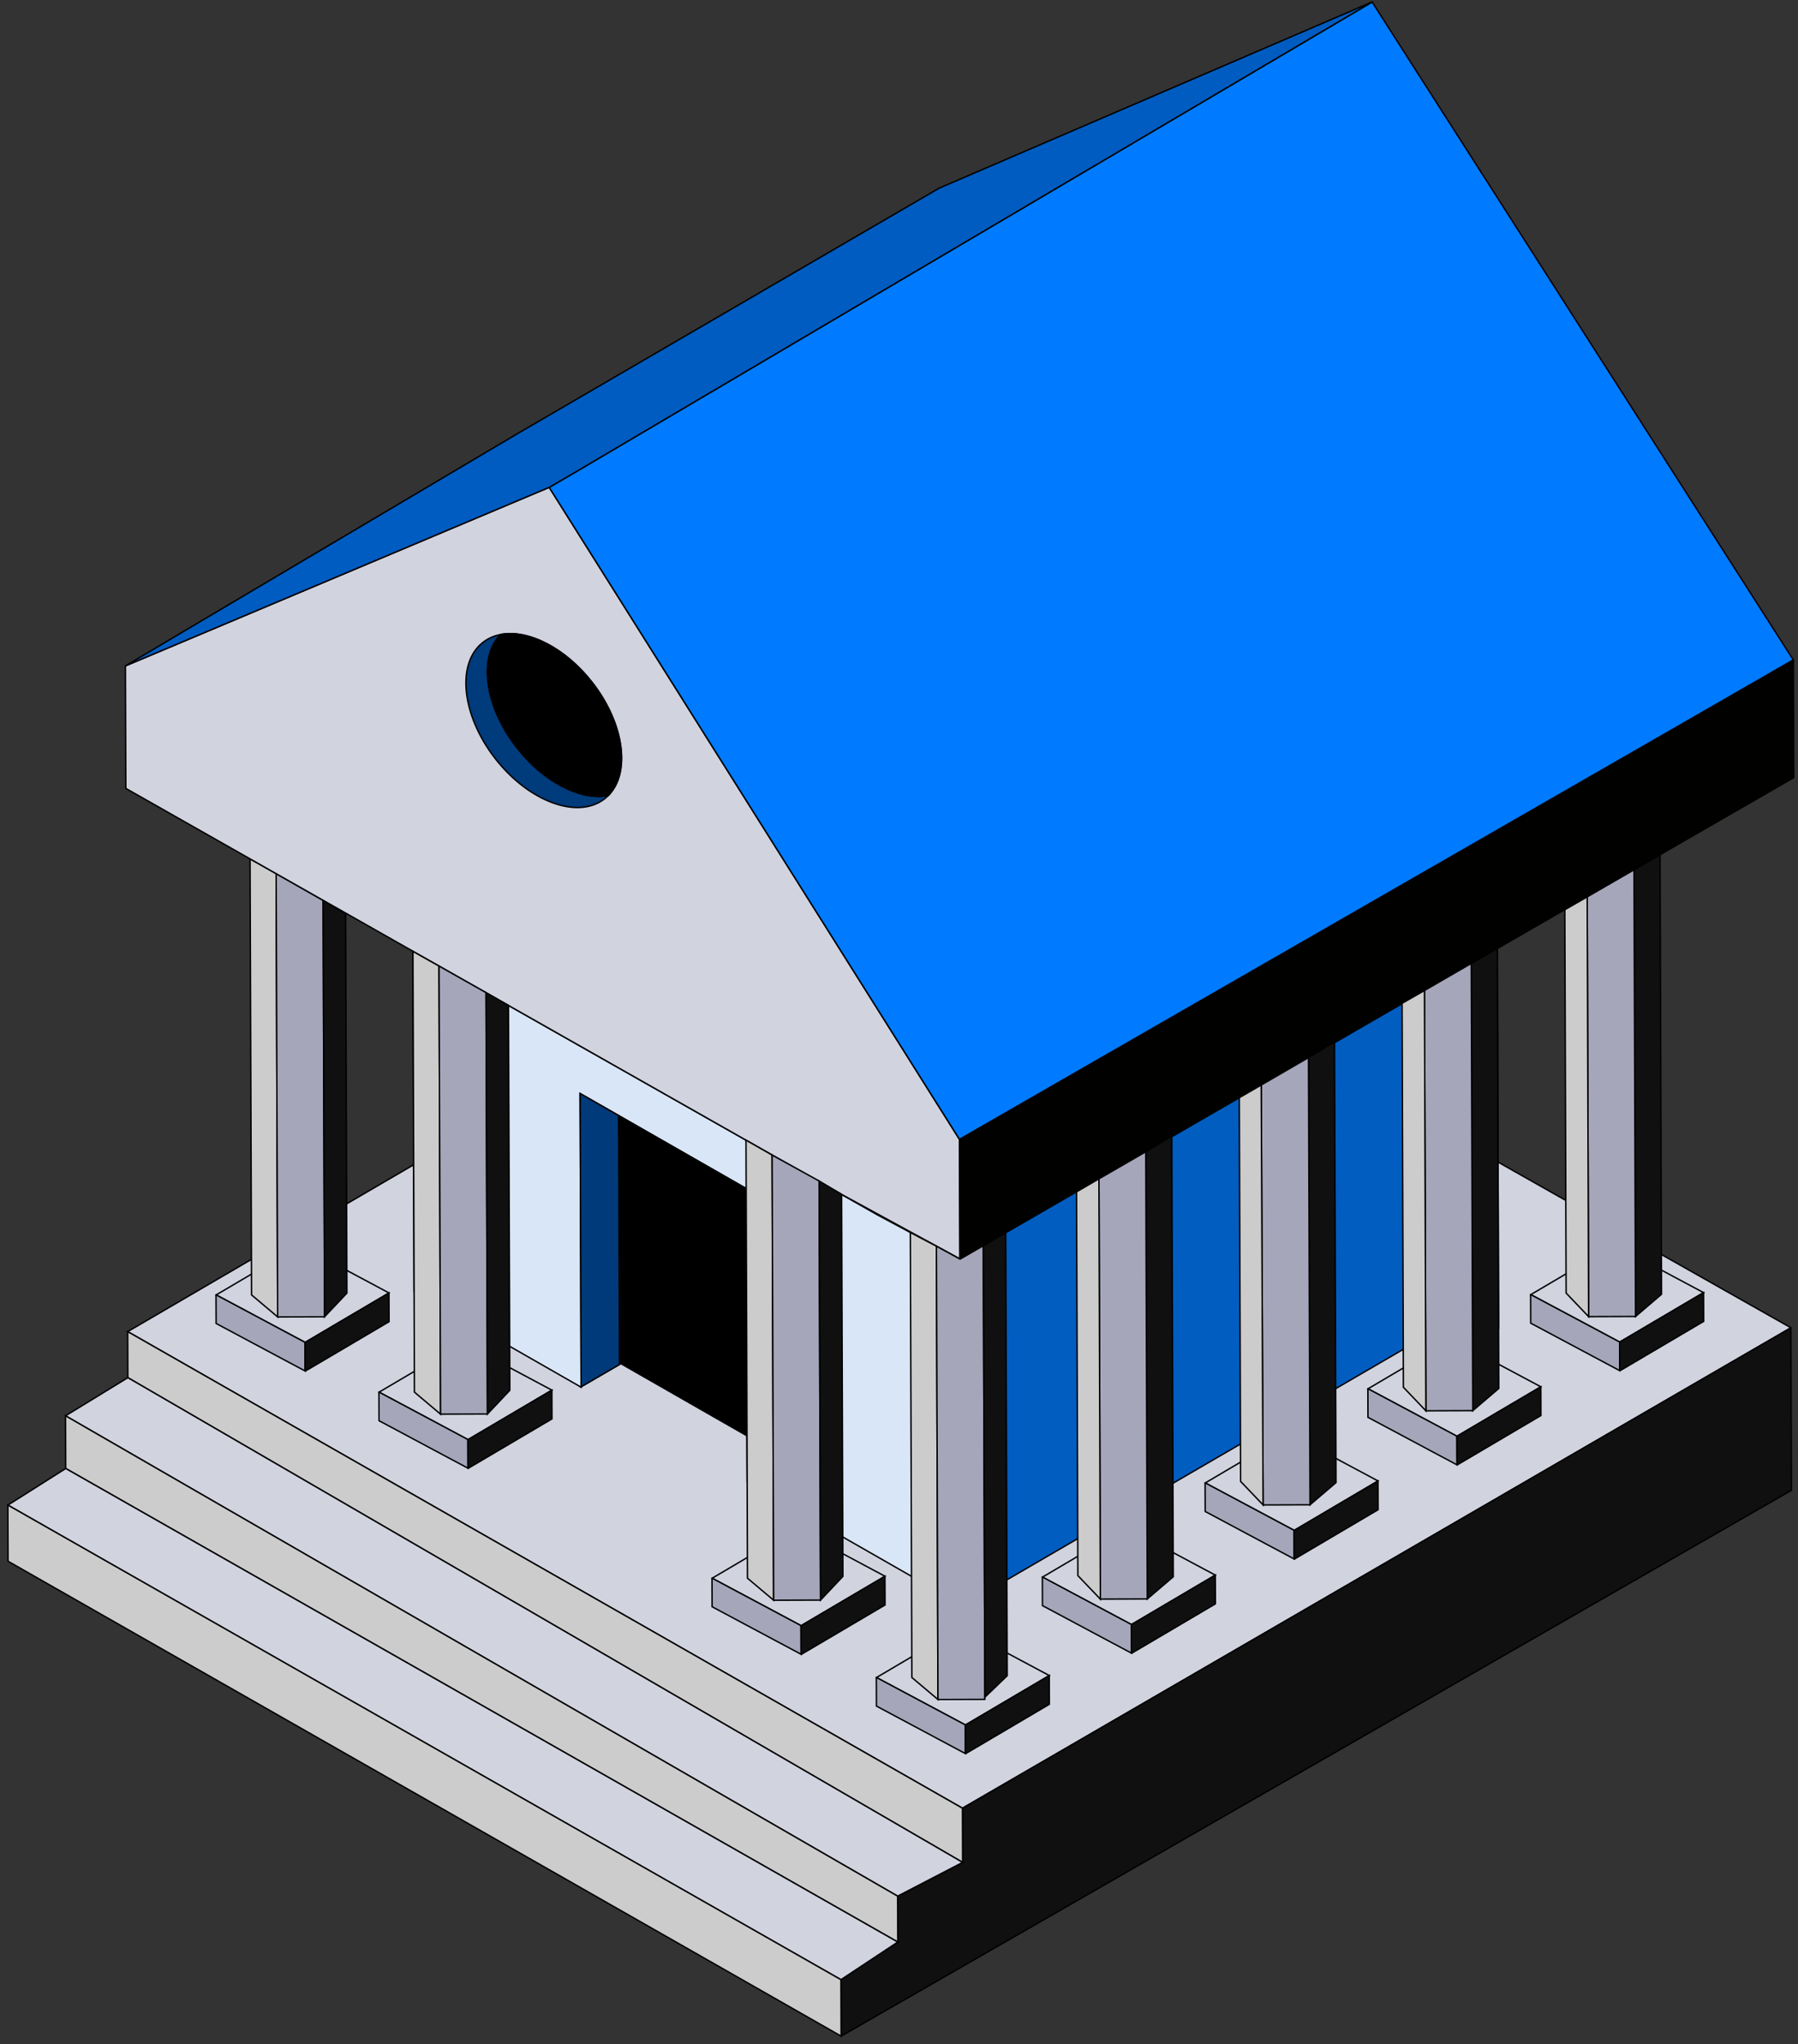 <svg width="146" height="166" viewBox="0 0 146 166" fill="none" xmlns="http://www.w3.org/2000/svg">
<rect x="0" y="0" width="146" height="166" fill="#333333" stroke="none"/>
<path d="M145.423 107.815L78.154 146.826L10.369 108.127L77.127 69.176L145.423 107.815Z" fill="#D1D3DF" stroke="black" stroke-width="0.116" stroke-miterlimit="10"/>
<path d="M145.421 107.816L78.153 146.827L78.168 151.226L72.888 153.968L72.901 157.693L68.285 160.75L68.3 165.335L145.466 121.012L145.421 107.816Z" fill="#101010" stroke="black" stroke-width="0.116" stroke-miterlimit="10"/>
<path d="M10.368 108.127L78.153 146.827L78.168 151.226L10.381 111.867L10.368 108.127Z" fill="#CCCCCC" stroke="black" stroke-width="0.116" stroke-miterlimit="10"/>
<path d="M5.323 114.963L10.382 111.866L78.169 151.226L72.89 153.967L5.323 114.963Z" fill="#D1D3DF" stroke="black" stroke-width="0.116" stroke-miterlimit="10"/>
<path d="M5.321 114.962L5.336 119.24L72.901 157.692L72.889 153.967L5.321 114.962Z" fill="#CCCCCC" stroke="black" stroke-width="0.116" stroke-miterlimit="10"/>
<path d="M0.64 122.215L5.337 119.241L72.902 157.694L68.285 160.75L0.64 122.215Z" fill="#D1D3DF" stroke="black" stroke-width="0.116" stroke-miterlimit="10"/>
<path d="M0.639 122.213L0.655 126.773L68.3 165.334L68.284 160.749L0.639 122.213Z" fill="#CCCCCC" stroke="black" stroke-width="0.116" stroke-miterlimit="10"/>
<path d="M17.565 105.143L17.541 105.129" stroke="black" stroke-width="0.116" stroke-miterlimit="10"/>
<path d="M24.768 108.987L24.776 111.324L22.709 110.222L17.549 107.466L17.541 105.157L17.564 105.143L24.768 108.987Z" fill="#A5A6BA" stroke="black" stroke-width="0.116" stroke-miterlimit="10"/>
<path d="M31.584 104.986L24.783 108.996L24.768 108.987L17.564 105.142L24.365 101.132L31.584 104.986Z" fill="#D1D3DF" stroke="black" stroke-width="0.116" stroke-miterlimit="10"/>
<path d="M31.585 104.987L31.593 107.321L26.867 110.109L24.792 111.331L24.79 111.331L24.776 111.324L24.769 109.007L24.784 108.997L31.585 104.987Z" fill="#101010" stroke="black" stroke-width="0.116" stroke-miterlimit="10"/>
<path d="M24.794 111.331L24.778 111.343" stroke="black" stroke-width="0.116" stroke-miterlimit="10"/>
<path d="M24.778 111.342L24.778 111.324" stroke="black" stroke-width="0.116" stroke-miterlimit="10"/>
<path d="M17.541 105.158L17.541 105.129" stroke="black" stroke-width="0.116" stroke-miterlimit="10"/>
<path d="M22.425 70.942L22.548 106.936L20.426 105.147L20.305 69.745L22.425 70.942Z" fill="#CCCCCC" stroke="black" stroke-width="0.116" stroke-miterlimit="10"/>
<path d="M26.239 73.114L26.355 106.923L22.546 106.936L22.423 70.942L26.239 73.114Z" fill="#A5A6BA" stroke="black" stroke-width="0.116" stroke-miterlimit="10"/>
<path d="M28.064 74.148L28.169 104.998L26.354 106.922L26.239 73.113L28.064 74.148Z" fill="#101010" stroke="black" stroke-width="0.116" stroke-miterlimit="10"/>
<path d="M30.794 113.038L30.769 113.024" stroke="black" stroke-width="0.116" stroke-miterlimit="10"/>
<path d="M37.995 116.882L38.003 119.218L35.935 118.116L30.775 115.36L30.767 113.051L30.791 113.037L37.995 116.882Z" fill="#A5A6BA" stroke="black" stroke-width="0.116" stroke-miterlimit="10"/>
<path d="M44.812 112.881L38.011 116.892L37.996 116.882L30.792 113.037L37.593 109.027L44.812 112.881Z" fill="#D1D3DF" stroke="black" stroke-width="0.116" stroke-miterlimit="10"/>
<path d="M44.812 112.881L44.82 115.215L40.094 118.003L38.019 119.226L38.017 119.226L38.004 119.218L37.996 116.901L38.011 116.891L44.812 112.881Z" fill="#101010" stroke="black" stroke-width="0.116" stroke-miterlimit="10"/>
<path d="M30.77 113.053L30.769 113.024" stroke="black" stroke-width="0.116" stroke-miterlimit="10"/>
<path d="M57.839 128.147L57.814 128.133" stroke="black" stroke-width="0.116" stroke-miterlimit="10"/>
<path d="M65.043 131.991L65.051 134.327L62.984 133.225L57.824 130.469L57.816 128.16L57.839 128.146L65.043 131.991Z" fill="#A5A6BA" stroke="black" stroke-width="0.116" stroke-miterlimit="10"/>
<path d="M71.859 127.99L65.058 132L65.042 131.99L57.839 128.146L64.639 124.135L71.859 127.99Z" fill="#D1D3DF" stroke="black" stroke-width="0.116" stroke-miterlimit="10"/>
<path d="M71.859 127.991L71.867 130.325L67.14 133.113L65.066 134.335L65.064 134.335L65.05 134.328L65.042 132.011L65.058 132.001L71.859 127.991Z" fill="#101010" stroke="black" stroke-width="0.116" stroke-miterlimit="10"/>
<path d="M57.815 128.162L57.814 128.133" stroke="black" stroke-width="0.116" stroke-miterlimit="10"/>
<path d="M84.664 128.056L84.64 128.042" stroke="black" stroke-width="0.116" stroke-miterlimit="10"/>
<path d="M91.869 131.899L91.877 134.235L89.81 133.133L84.65 130.377L84.642 128.068L84.665 128.055L91.869 131.899Z" fill="#A5A6BA" stroke="black" stroke-width="0.116" stroke-miterlimit="10"/>
<path d="M98.684 127.899L91.883 131.909L91.868 131.899L84.664 128.055L91.465 124.045L98.684 127.899Z" fill="#D1D3DF" stroke="black" stroke-width="0.116" stroke-miterlimit="10"/>
<path d="M98.684 127.899L98.692 130.233L93.966 133.021L91.891 134.243L91.89 134.243L91.876 134.235L91.868 131.919L91.884 131.909L98.684 127.899Z" fill="#101010" stroke="black" stroke-width="0.116" stroke-miterlimit="10"/>
<path d="M84.64 128.071L84.64 128.042" stroke="black" stroke-width="0.116" stroke-miterlimit="10"/>
<path d="M105.083 124.254L105.091 126.59L103.024 125.488L97.864 122.732L97.856 120.423L97.879 120.409L105.083 124.254Z" fill="#A5A6BA" stroke="black" stroke-width="0.116" stroke-miterlimit="10"/>
<path d="M111.899 120.253L105.098 124.263L105.083 124.253L97.879 120.409L104.68 116.399L111.899 120.253Z" fill="#D1D3DF" stroke="black" stroke-width="0.116" stroke-miterlimit="10"/>
<path d="M111.898 120.253L111.906 122.587L107.18 125.375L105.105 126.598L105.103 126.598L105.09 126.59L105.082 124.273L105.097 124.263L111.898 120.253Z" fill="#101010" stroke="black" stroke-width="0.116" stroke-miterlimit="10"/>
<path d="M118.301 116.608L118.309 118.944L116.241 117.842L111.081 115.086L111.073 112.777L111.097 112.764L118.301 116.608Z" fill="#A5A6BA" stroke="black" stroke-width="0.116" stroke-miterlimit="10"/>
<path d="M125.116 112.607L118.315 116.618L118.3 116.608L111.096 112.763L117.896 108.753L125.116 112.607Z" fill="#D1D3DF" stroke="black" stroke-width="0.116" stroke-miterlimit="10"/>
<path d="M125.116 112.607L125.124 114.941L120.398 117.729L118.324 118.952L118.322 118.952L118.308 118.944L118.3 116.627L118.316 116.617L125.116 112.607Z" fill="#101010" stroke="black" stroke-width="0.116" stroke-miterlimit="10"/>
<path d="M131.515 108.963L131.523 111.297L129.456 110.195L124.296 107.441L124.288 105.13L124.311 105.118L131.515 108.963Z" fill="#A5A6BA" stroke="black" stroke-width="0.116" stroke-miterlimit="10"/>
<path d="M138.332 104.96L131.531 108.97L131.516 108.962L124.312 105.118L131.113 101.108L138.332 104.96Z" fill="#D1D3DF" stroke="black" stroke-width="0.116" stroke-miterlimit="10"/>
<path d="M138.332 104.96L138.34 107.296L133.614 110.082L131.539 111.306L131.537 111.306L131.524 111.296L131.516 108.982L131.531 108.97L138.332 104.96Z" fill="#101010" stroke="black" stroke-width="0.116" stroke-miterlimit="10"/>
<path d="M132.685 70.616L132.809 106.898L134.918 105.093L134.797 69.403L132.685 70.616Z" fill="#101010" stroke="black" stroke-width="0.116" stroke-miterlimit="10"/>
<path d="M128.882 72.818L128.998 106.911L132.807 106.898L132.683 70.616L128.882 72.818Z" fill="#A5A6BA" stroke="black" stroke-width="0.116" stroke-miterlimit="10"/>
<path d="M127.065 73.86L127.171 104.998L128.998 106.912L128.882 72.818L127.065 73.86Z" fill="#CCCCCC" stroke="black" stroke-width="0.116" stroke-miterlimit="10"/>
<path d="M71.184 136.21L71.159 136.196" stroke="black" stroke-width="0.116" stroke-miterlimit="10"/>
<path d="M78.387 140.054L78.394 142.391L76.327 141.289L71.167 138.533L71.159 136.224L71.183 136.21L78.387 140.054Z" fill="#A5A6BA" stroke="black" stroke-width="0.116" stroke-miterlimit="10"/>
<path d="M85.205 136.055L78.404 140.063L78.388 140.053L71.184 136.209L77.985 132.198L85.205 136.055Z" fill="#D1D3DF" stroke="black" stroke-width="0.116" stroke-miterlimit="10"/>
<path d="M85.202 136.054L85.21 138.386L80.484 141.174L78.409 142.396L78.407 142.396L78.394 142.389L78.386 140.072L78.401 140.062L85.202 136.054Z" fill="#101010" stroke="black" stroke-width="0.116" stroke-miterlimit="10"/>
<path d="M71.159 136.225L71.159 136.196" stroke="black" stroke-width="0.116" stroke-miterlimit="10"/>
<path d="M121.594 77.014L121.676 105.073L102.227 116.381L98.793 118.378L81.423 128.479L78.165 130.373L78.042 130.062L77.961 102.243L121.594 77.014Z" fill="#015DC0" stroke="black" stroke-width="0.116" stroke-miterlimit="10"/>
<path d="M78.167 130.373L78.044 130.444" stroke="black" stroke-width="0.116" stroke-miterlimit="10"/>
<path d="M77.947 102.244L78.043 130.302L60.672 120.359L60.59 96.51L50.23 90.58L47.105 88.793L47.187 112.605L47.154 112.622L33.624 104.878L33.53 77.255L39.39 80.566L47.018 84.893L50.217 86.705L60.577 92.583L71.219 98.632L77.826 102.174L77.947 102.244Z" fill="#D9E6F7" stroke="black" stroke-width="0.116" stroke-miterlimit="10"/>
<path d="M47.189 112.604L47.189 112.643L47.155 112.623L47.189 112.604Z" fill="white" stroke="black" stroke-width="0.116" stroke-miterlimit="10"/>
<path d="M47.187 112.64L47.187 112.604L50.299 110.793L50.413 110.727" fill="white"/>
<path d="M47.187 112.64L47.187 112.604L50.299 110.793L50.413 110.727" stroke="black" stroke-width="0.116" stroke-miterlimit="10"/>
<path d="M60.672 120.357L60.659 116.591" stroke="black" stroke-width="0.116" stroke-miterlimit="10"/>
<path d="M60.592 96.51L60.66 116.592L57.025 114.512L50.414 110.728L50.3 110.662L50.231 90.58L60.592 96.51Z" fill="#010001" stroke="black" stroke-width="0.116" stroke-miterlimit="10"/>
<path d="M50.232 90.58L50.301 110.794L47.189 112.605L47.107 88.793L50.232 90.58Z" fill="#003A7A" stroke="black" stroke-width="0.116" stroke-miterlimit="10"/>
<path d="M121.686 107.891L121.677 105.073" stroke="black" stroke-width="0.116" stroke-miterlimit="10"/>
<path d="M78.044 130.446L78.043 130.302" stroke="black" stroke-width="0.116" stroke-miterlimit="10"/>
<path d="M77.92 94.311L77.947 102.223L68.337 96.982L10.217 64.019L10.184 54.071L44.595 39.574L77.914 92.523L77.92 94.311Z" fill="#D1D3DF" stroke="black" stroke-width="0.116" stroke-miterlimit="10"/>
<path d="M111.416 0.16L145.619 53.589L145.617 53.589L140.823 56.354L77.914 92.523L44.595 39.574L46.474 38.482L111.416 0.16Z" fill="#007BFF" stroke="black" stroke-width="0.116" stroke-miterlimit="10"/>
<path d="M0.203 58.361L0.197 58.361" stroke="black" stroke-width="0.116" stroke-miterlimit="10"/>
<path d="M145.62 53.59L145.652 63.145L81.825 99.942L77.948 102.223L77.915 92.523L140.824 56.354L145.618 53.59L145.62 53.59Z" fill="#010100" stroke="black" stroke-width="0.116" stroke-miterlimit="10"/>
<path d="M111.417 0.16L46.475 38.482L44.596 39.574L10.184 54.07L41.936 35.261L76.257 15.28L111.417 0.16Z" fill="#005CC1" stroke="black" stroke-width="0.116" stroke-miterlimit="10"/>
<path d="M0.203 58.361L0.197 58.361" stroke="black" stroke-width="0.116" stroke-miterlimit="10"/>
<path d="M49.392 64.597C49.294 64.697 49.19 64.79 49.079 64.876C46.891 66.562 42.911 65.081 40.191 61.566C37.472 58.051 37.041 53.835 39.23 52.149C39.65 51.829 40.14 51.613 40.66 51.521C38.837 53.36 39.359 57.332 41.938 60.66C44.137 63.502 47.157 65.014 49.392 64.597Z" fill="#003B7B" stroke="black" stroke-width="0.116" stroke-miterlimit="10"/>
<path d="M49.393 64.596C47.158 65.014 44.138 63.501 41.939 60.659C39.36 57.325 38.838 53.359 40.66 51.52C42.895 51.1 45.92 52.614 48.119 55.457C50.696 58.793 51.215 62.757 49.393 64.596Z" fill="white" stroke="black" stroke-width="0.116" stroke-miterlimit="10"/>
<path d="M49.393 64.596C47.158 65.014 44.138 63.501 41.939 60.659C39.36 57.325 38.838 53.359 40.66 51.52C42.895 51.1 45.92 52.614 48.119 55.457C50.696 58.793 51.215 62.757 49.393 64.596Z" fill="black" stroke="black" stroke-width="0.116" stroke-miterlimit="10"/>
<path d="M35.65 78.446L35.774 114.831L33.652 113.042L33.53 77.255L35.65 78.446Z" fill="#CCCCCC" stroke="black" stroke-width="0.116" stroke-miterlimit="10"/>
<path d="M39.466 80.602L39.583 114.817L35.774 114.83L35.65 78.445L39.466 80.602Z" fill="#A5A6BA" stroke="black" stroke-width="0.116" stroke-miterlimit="10"/>
<path d="M41.29 81.643L41.397 112.893L39.582 114.817L39.465 80.602L41.29 81.643Z" fill="#101010" stroke="black" stroke-width="0.116" stroke-miterlimit="10"/>
<path d="M93.038 93.523L93.161 129.836L95.271 128.033L95.149 92.246L93.038 93.523Z" fill="#101010" stroke="black" stroke-width="0.116" stroke-miterlimit="10"/>
<path d="M89.237 95.721L89.353 129.849L93.162 129.836L93.038 93.523L89.237 95.721Z" fill="#A5A6BA" stroke="black" stroke-width="0.116" stroke-miterlimit="10"/>
<path d="M87.417 96.777L87.523 127.938L89.351 129.85L89.234 95.721L87.417 96.777Z" fill="#CCCCCC" stroke="black" stroke-width="0.116" stroke-miterlimit="10"/>
<path d="M106.252 85.877L106.375 122.191L108.485 120.387L108.363 84.6L106.252 85.877Z" fill="#101010" stroke="black" stroke-width="0.116" stroke-miterlimit="10"/>
<path d="M102.414 88.103L102.567 122.203L106.376 122.19L106.252 85.876L102.414 88.103Z" fill="#A5A6BA" stroke="black" stroke-width="0.116" stroke-miterlimit="10"/>
<path d="M100.633 89.133L100.739 120.291L102.566 122.202L102.413 88.103L100.633 89.133Z" fill="#CCCCCC" stroke="black" stroke-width="0.116" stroke-miterlimit="10"/>
<path d="M119.469 78.232L119.593 114.545L121.703 112.742L121.581 77.015L119.469 78.232Z" fill="#101010" stroke="black" stroke-width="0.116" stroke-miterlimit="10"/>
<path d="M115.667 80.431L115.783 114.558L119.592 114.545L119.468 78.231L115.667 80.431Z" fill="#A5A6BA" stroke="black" stroke-width="0.116" stroke-miterlimit="10"/>
<path d="M113.851 81.468L113.957 112.645L115.784 114.557L115.668 80.43L113.851 81.468Z" fill="#CCCCCC" stroke="black" stroke-width="0.116" stroke-miterlimit="10"/>
<path d="M76.039 101.192L76.165 138.001L74.043 136.212L73.92 100.079L76.039 101.192Z" fill="#CCCCCC" stroke="black" stroke-width="0.116" stroke-miterlimit="10"/>
<path d="M79.847 101.15L79.973 137.988L76.164 138.001L76.039 101.192L77.96 102.242L79.847 101.15Z" fill="#A5A6BA" stroke="black" stroke-width="0.116" stroke-miterlimit="10"/>
<path d="M81.664 100.101L81.787 136.066L79.972 137.816L79.847 101.15L81.664 100.101Z" fill="#101010" stroke="black" stroke-width="0.116" stroke-miterlimit="10"/>
<path d="M62.696 93.792L62.819 129.939L60.697 128.15L60.576 92.582L62.696 93.792Z" fill="#CCCCCC" stroke="black" stroke-width="0.116" stroke-miterlimit="10"/>
<path d="M66.513 95.896L66.629 129.926L62.821 129.939L62.697 93.792L66.513 95.896Z" fill="#A5A6BA" stroke="black" stroke-width="0.116" stroke-miterlimit="10"/>
<path d="M68.339 96.981L68.445 128.001L66.63 129.926L66.514 95.896L68.339 96.981Z" fill="#101010" stroke="black" stroke-width="0.116" stroke-miterlimit="10"/>
</svg>
